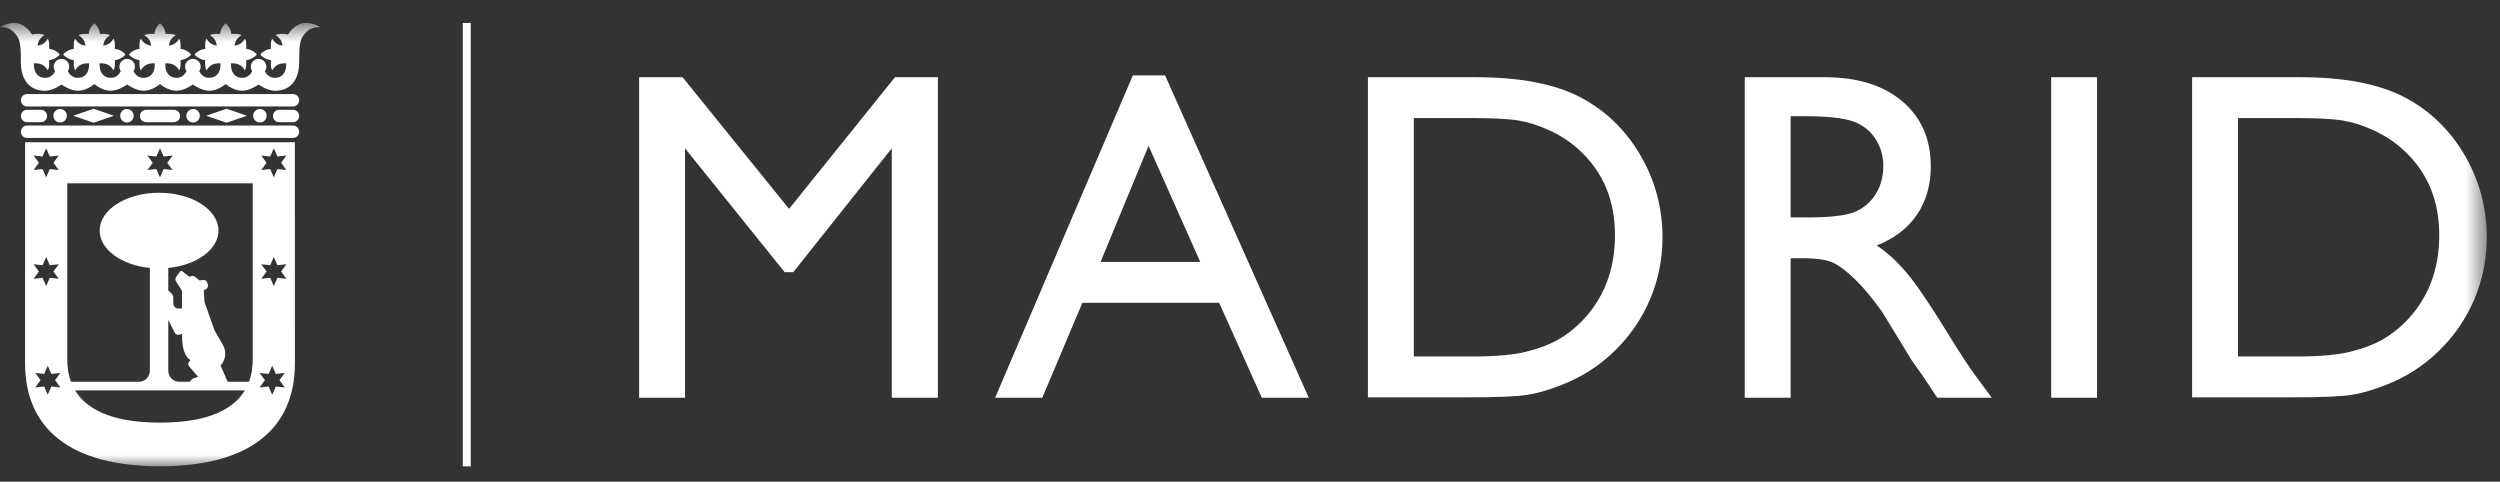 <?xml version="1.0" encoding="UTF-8"?>
<svg width="109px" height="21px" viewBox="0 0 109 21" version="1.1" xmlns="http://www.w3.org/2000/svg" xmlns:xlink="http://www.w3.org/1999/xlink">
    <rect x="0" y="0" width="109" height="21" fill="#333333" stroke="none"/>
    <!-- Generator: Sketch 47.1 (45422) - http://www.bohemiancoding.com/sketch -->
    <title>logos/ayto-madrid</title>
    <desc>Created with Sketch.</desc>
    <defs>
        <polygon id="path-1" points="0 20 108.423 20 108.423 0.667 0 0.667"></polygon>
    </defs>
    <g id="Symbols" stroke="none" stroke-width="1" fill="none" fill-rule="evenodd">
        <g id="logos/ayto-madrid">
            <g id="Page-1">
                <polygon id="Fill-1" fill="#FFFFFF" points="20.179 20.333 20.524 20.333 20.524 1.001 20.179 1.001"></polygon>
                <polygon id="Fill-2" fill="#FFFFFF" points="39.02 3.367 40.892 3.367 40.892 17.342 38.881 17.342 38.881 6.467 34.583 11.869 34.213 11.869 29.867 6.467 29.867 17.342 27.866 17.342 27.866 3.367 29.76 3.367 34.403 9.107"></polygon>
                <path d="M49.392,3.286 L50.797,3.286 L57.063,17.342 L55.016,17.342 L53.154,13.201 L47.191,13.201 L45.444,17.342 L43.388,17.342 L49.392,3.286 Z M52.331,11.42 L50.077,6.358 L47.984,11.42 L52.331,11.42 Z" id="Fill-3" fill="#FFFFFF"></path>
                <g id="Group-24" transform="translate(0, 0.333)">
                    <path d="M59.641,16.99 L59.641,3.034 L64.353,3.034 C66.251,3.034 67.755,3.319 68.864,3.888 C69.972,4.459 70.851,5.299 71.504,6.405 C72.158,7.512 72.485,8.72 72.485,10.027 C72.485,10.961 72.305,11.853 71.946,12.709 C71.584,13.56 71.07,14.313 70.405,14.96 C69.724,15.627 68.933,16.129 68.033,16.47 C67.508,16.677 67.025,16.816 66.583,16.883 C66.142,16.955 65.301,16.99 64.062,16.99 L59.641,16.99 Z M64.141,4.814 L61.642,4.814 L61.642,15.21 L64.203,15.21 C65.201,15.21 65.979,15.14 66.532,15.004 C67.085,14.867 67.547,14.695 67.918,14.484 C68.289,14.274 68.628,14.016 68.933,13.708 C69.92,12.709 70.413,11.444 70.413,9.917 C70.413,8.417 69.908,7.192 68.895,6.245 C68.519,5.891 68.092,5.601 67.608,5.375 C67.123,5.148 66.665,4.998 66.233,4.925 C65.799,4.852 65.101,4.814 64.141,4.814 Z" id="Fill-4" fill="#FFFFFF"></path>
                    <path d="M76.071,17.009 L76.071,3.034 L79.572,3.034 C80.986,3.034 82.108,3.384 82.938,4.084 C83.768,4.783 84.182,5.731 84.182,6.925 C84.182,7.738 83.978,8.443 83.574,9.037 C83.167,9.629 82.583,10.073 81.824,10.368 C82.269,10.66 82.706,11.061 83.134,11.566 C83.561,12.074 84.16,12.958 84.934,14.217 C85.422,15.011 85.811,15.61 86.104,16.011 L86.843,17.009 L84.464,17.009 L83.853,16.088 C83.835,16.055 83.795,15.998 83.736,15.919 L83.344,15.368 L82.724,14.347 L82.055,13.256 C81.644,12.684 81.265,12.224 80.921,11.886 C80.576,11.545 80.265,11.301 79.989,11.152 C79.712,11.002 79.246,10.926 78.592,10.926 L78.072,10.926 L78.072,17.009 L76.071,17.009 Z M78.671,4.734 L78.072,4.734 L78.072,9.146 L78.831,9.146 C79.844,9.146 80.542,9.06 80.917,8.886 C81.295,8.714 81.587,8.45 81.798,8.101 C82.008,7.751 82.112,7.352 82.112,6.904 C82.112,6.465 81.995,6.066 81.763,5.71 C81.53,5.353 81.2,5.101 80.777,4.954 C80.354,4.807 79.651,4.734 78.671,4.734 L78.671,4.734 Z" id="Fill-6" fill="#FFFFFF"></path>
                    <mask id="mask-2" fill="white">
                        <use xlink:href="#path-1"></use>
                    </mask>
                    <g id="Clip-9"></g>
                    <polygon id="Fill-8" fill="#FFFFFF" mask="url(#mask-2)" points="89.431 17.009 91.431 17.009 91.431 3.034 89.431 3.034"></polygon>
                    <path d="M95.576,16.99 L95.576,3.034 L100.289,3.034 C102.19,3.034 103.694,3.319 104.801,3.888 C105.907,4.459 106.788,5.299 107.444,6.405 C108.097,7.512 108.423,8.72 108.423,10.027 C108.423,10.961 108.243,11.853 107.884,12.709 C107.521,13.56 107.008,14.313 106.342,14.96 C105.661,15.627 104.871,16.129 103.972,16.47 C103.444,16.677 102.959,16.816 102.521,16.883 C102.079,16.955 101.239,16.99 100,16.99 L95.576,16.99 Z M100.078,4.814 L97.578,4.814 L97.578,15.21 L100.139,15.21 C101.14,15.21 101.916,15.14 102.47,15.004 C103.023,14.867 103.484,14.695 103.857,14.484 C104.225,14.274 104.563,14.016 104.871,13.708 C105.858,12.709 106.351,11.444 106.351,9.917 C106.351,8.417 105.847,7.192 104.83,6.245 C104.457,5.891 104.028,5.601 103.545,5.375 C103.062,5.148 102.603,4.998 102.169,4.925 C101.735,4.852 101.04,4.814 100.078,4.814 L100.078,4.814 Z" id="Fill-10" fill="#FFFFFF" mask="url(#mask-2)"></path>
                    <path d="M12.773,3.768 L1.178,3.768 C1.031,3.768 0.911,3.888 0.911,4.038 C0.911,4.187 1.031,4.308 1.178,4.308 L12.773,4.308 C12.922,4.308 13.044,4.187 13.044,4.038 C13.044,3.888 12.922,3.768 12.773,3.768" id="Fill-11" fill="#FFFFFF" mask="url(#mask-2)"></path>
                    <path d="M12.773,5.141 L1.178,5.141 C1.031,5.141 0.911,5.262 0.911,5.412 C0.911,5.56 1.031,5.682 1.178,5.682 L12.773,5.682 C12.922,5.682 13.044,5.56 13.044,5.412 C13.044,5.262 12.922,5.141 12.773,5.141" id="Fill-12" fill="#FFFFFF" mask="url(#mask-2)"></path>
                    <path d="M1.179,4.994 L1.783,4.994 C1.931,4.994 2.053,4.873 2.053,4.724 C2.053,4.575 1.931,4.454 1.783,4.454 L1.179,4.454 C1.032,4.454 0.911,4.575 0.911,4.724 C0.911,4.873 1.032,4.994 1.179,4.994" id="Fill-13" fill="#FFFFFF" mask="url(#mask-2)"></path>
                    <path d="M12.773,4.454 L12.169,4.454 C12.022,4.454 11.901,4.575 11.901,4.724 C11.901,4.873 12.022,4.994 12.169,4.994 L12.773,4.994 C12.922,4.994 13.044,4.873 13.044,4.724 C13.044,4.575 12.922,4.454 12.773,4.454" id="Fill-14" fill="#FFFFFF" mask="url(#mask-2)"></path>
                    <path d="M7.58,4.994 C7.73,4.994 7.851,4.873 7.851,4.724 C7.851,4.575 7.73,4.454 7.58,4.454 L6.375,4.454 C6.223,4.454 6.101,4.575 6.101,4.724 C6.101,4.873 6.223,4.994 6.375,4.994 L7.58,4.994 Z" id="Fill-15" fill="#FFFFFF" mask="url(#mask-2)"></path>
                    <polygon id="Fill-16" fill="#FFFFFF" mask="url(#mask-2)" points="3.19 4.714 4.076 5.018 4.966 4.714 4.076 4.408"></polygon>
                    <polygon id="Fill-17" fill="#FFFFFF" mask="url(#mask-2)" points="8.988 4.714 9.876 5.018 10.764 4.714 9.876 4.408"></polygon>
                    <path d="M11.626,4.714 C11.626,4.551 11.494,4.419 11.333,4.419 C11.17,4.419 11.038,4.551 11.038,4.714 C11.038,4.876 11.17,5.008 11.333,5.008 C11.494,5.008 11.626,4.876 11.626,4.714" id="Fill-18" fill="#FFFFFF" mask="url(#mask-2)"></path>
                    <path d="M8.713,4.714 C8.713,4.551 8.581,4.419 8.419,4.419 C8.258,4.419 8.125,4.551 8.125,4.714 C8.125,4.876 8.258,5.008 8.419,5.008 C8.581,5.008 8.713,4.876 8.713,4.714" id="Fill-19" fill="#FFFFFF" mask="url(#mask-2)"></path>
                    <path d="M5.827,4.714 C5.827,4.551 5.696,4.419 5.535,4.419 C5.372,4.419 5.24,4.551 5.24,4.714 C5.24,4.876 5.372,5.008 5.535,5.008 C5.696,5.008 5.827,4.876 5.827,4.714" id="Fill-20" fill="#FFFFFF" mask="url(#mask-2)"></path>
                    <path d="M2.915,4.714 C2.915,4.551 2.783,4.419 2.619,4.419 C2.459,4.419 2.327,4.551 2.327,4.714 C2.327,4.876 2.459,5.008 2.619,5.008 C2.783,5.008 2.915,4.876 2.915,4.714" id="Fill-21" fill="#FFFFFF" mask="url(#mask-2)"></path>
                    <path d="M13.353,0.667 C12.895,0.667 12.628,1.051 12.562,1.171 C12.529,1.163 12.39,1.142 12.344,1.142 C12.171,1.142 12.079,1.16 12.019,1.202 C12.137,1.279 12.287,1.389 12.319,1.655 C12.054,1.624 11.945,1.474 11.869,1.356 C11.825,1.417 11.809,1.51 11.809,1.683 C11.809,1.719 11.809,1.763 11.811,1.799 C11.618,1.817 11.427,1.933 11.349,2.043 C11.427,2.153 11.618,2.269 11.811,2.288 C11.809,2.325 11.809,2.368 11.809,2.404 C11.809,2.576 11.825,2.67 11.869,2.73 C11.954,2.598 12.081,2.426 12.423,2.426 L12.474,2.426 C12.474,2.448 12.476,2.469 12.476,2.49 C12.476,2.789 12.338,3.06 11.975,3.06 C11.734,3.06 11.606,2.882 11.547,2.771 C11.589,2.715 11.612,2.648 11.612,2.573 C11.612,2.387 11.46,2.235 11.272,2.235 C11.087,2.235 10.935,2.387 10.935,2.573 C10.935,2.648 10.957,2.715 10.998,2.771 C10.942,2.882 10.813,3.06 10.572,3.06 C10.207,3.06 10.071,2.789 10.071,2.49 C10.071,2.469 10.071,2.448 10.073,2.426 L10.123,2.426 C10.465,2.426 10.591,2.598 10.678,2.73 C10.72,2.67 10.738,2.576 10.738,2.404 C10.738,2.368 10.737,2.325 10.735,2.288 C10.928,2.269 11.118,2.153 11.198,2.043 C11.118,1.933 10.928,1.817 10.735,1.799 C10.737,1.763 10.738,1.719 10.738,1.683 C10.738,1.51 10.72,1.417 10.678,1.356 C10.6,1.474 10.492,1.624 10.228,1.655 C10.259,1.389 10.412,1.279 10.529,1.202 C10.467,1.16 10.374,1.142 10.202,1.142 C10.165,1.142 10.123,1.143 10.083,1.145 C10.067,0.952 9.95,0.762 9.84,0.683 C9.732,0.762 9.616,0.952 9.596,1.145 C9.558,1.143 9.517,1.142 9.481,1.142 C9.308,1.142 9.216,1.16 9.152,1.202 C9.271,1.279 9.422,1.389 9.453,1.655 C9.191,1.624 9.082,1.474 9.005,1.356 C8.962,1.417 8.945,1.51 8.945,1.683 C8.945,1.719 8.947,1.763 8.948,1.799 C8.753,1.817 8.564,1.933 8.484,2.043 C8.564,2.153 8.753,2.269 8.948,2.288 C8.947,2.325 8.945,2.368 8.945,2.404 C8.945,2.576 8.962,2.67 9.005,2.73 C9.091,2.598 9.218,2.426 9.558,2.426 L9.61,2.426 C9.612,2.448 9.613,2.469 9.613,2.49 C9.613,2.789 9.473,3.06 9.113,3.06 C8.869,3.06 8.741,2.882 8.685,2.771 C8.724,2.715 8.748,2.648 8.748,2.573 C8.748,2.387 8.595,2.235 8.411,2.235 C8.387,2.235 8.363,2.237 8.34,2.242 C8.187,2.274 8.07,2.41 8.07,2.573 C8.07,2.648 8.092,2.715 8.134,2.771 C8.076,2.882 7.948,3.06 7.707,3.06 C7.345,3.06 7.207,2.789 7.207,2.49 C7.207,2.469 7.208,2.448 7.208,2.426 L7.259,2.426 C7.601,2.426 7.728,2.598 7.813,2.73 C7.857,2.67 7.874,2.576 7.874,2.404 C7.874,2.368 7.873,2.325 7.871,2.288 C8.065,2.269 8.254,2.153 8.334,2.043 C8.254,1.933 8.065,1.817 7.871,1.799 C7.873,1.763 7.874,1.719 7.874,1.683 C7.874,1.51 7.857,1.417 7.813,1.356 C7.738,1.474 7.628,1.624 7.365,1.655 C7.396,1.389 7.543,1.279 7.664,1.202 C7.604,1.16 7.51,1.142 7.338,1.142 C7.299,1.142 7.258,1.143 7.222,1.145 C7.203,0.952 7.088,0.762 6.978,0.683 C6.866,0.762 6.75,0.952 6.733,1.145 C6.696,1.143 6.654,1.142 6.615,1.142 C6.444,1.142 6.35,1.16 6.291,1.202 C6.411,1.279 6.558,1.389 6.589,1.655 C6.327,1.624 6.216,1.474 6.14,1.356 C6.097,1.417 6.08,1.51 6.08,1.683 C6.08,1.719 6.08,1.763 6.083,1.799 C5.889,1.817 5.7,1.933 5.621,2.043 C5.7,2.153 5.889,2.269 6.083,2.288 C6.08,2.325 6.08,2.368 6.08,2.404 C6.08,2.576 6.097,2.67 6.14,2.73 C6.226,2.598 6.353,2.426 6.695,2.426 L6.745,2.426 C6.747,2.448 6.748,2.469 6.748,2.49 C6.748,2.789 6.609,3.06 6.247,3.06 C6.004,3.06 5.876,2.881 5.819,2.77 C5.859,2.714 5.882,2.647 5.882,2.573 C5.882,2.387 5.732,2.235 5.542,2.235 C5.358,2.235 5.205,2.387 5.205,2.573 C5.205,2.648 5.23,2.716 5.267,2.771 C5.212,2.883 5.083,3.06 4.843,3.06 C4.481,3.06 4.342,2.789 4.342,2.49 C4.342,2.469 4.342,2.448 4.344,2.426 L4.397,2.426 C4.737,2.426 4.864,2.598 4.951,2.73 C4.993,2.67 5.009,2.576 5.009,2.404 C5.009,2.368 5.007,2.325 5.007,2.288 C5.201,2.269 5.39,2.153 5.47,2.043 C5.39,1.933 5.201,1.817 5.007,1.799 C5.007,1.763 5.009,1.719 5.009,1.683 C5.009,1.51 4.993,1.417 4.951,1.356 C4.873,1.474 4.762,1.624 4.499,1.655 C4.531,1.389 4.683,1.279 4.8,1.202 C4.738,1.16 4.646,1.142 4.472,1.142 C4.438,1.142 4.395,1.143 4.357,1.145 C4.34,0.952 4.222,0.762 4.114,0.683 C4.003,0.762 3.887,0.952 3.869,1.145 C3.832,1.143 3.789,1.142 3.753,1.142 C3.582,1.142 3.488,1.16 3.425,1.202 C3.543,1.279 3.695,1.389 3.726,1.655 C3.462,1.624 3.353,1.474 3.276,1.356 C3.234,1.417 3.216,1.51 3.216,1.683 C3.216,1.719 3.218,1.763 3.219,1.799 C3.026,1.817 2.836,1.933 2.755,2.043 C2.836,2.153 3.026,2.269 3.219,2.288 C3.218,2.325 3.216,2.368 3.216,2.404 C3.216,2.576 3.234,2.67 3.276,2.73 C3.363,2.598 3.491,2.426 3.83,2.426 L3.881,2.426 C3.883,2.448 3.884,2.469 3.884,2.49 C3.884,2.789 3.746,3.06 3.383,3.06 C3.14,3.06 3.013,2.882 2.957,2.771 C2.998,2.715 3.019,2.648 3.019,2.573 C3.019,2.387 2.868,2.235 2.682,2.235 C2.587,2.235 2.501,2.273 2.442,2.335 C2.381,2.396 2.342,2.48 2.342,2.573 C2.342,2.648 2.365,2.715 2.406,2.771 C2.348,2.882 2.219,3.06 1.979,3.06 C1.617,3.06 1.479,2.789 1.479,2.49 C1.479,2.469 1.479,2.448 1.481,2.426 L1.532,2.426 C1.873,2.426 1.999,2.598 2.084,2.73 C2.128,2.67 2.145,2.576 2.145,2.404 C2.145,2.368 2.145,2.325 2.143,2.288 C2.337,2.269 2.526,2.153 2.605,2.043 C2.526,1.933 2.337,1.817 2.143,1.799 C2.145,1.763 2.145,1.719 2.145,1.683 C2.145,1.51 2.128,1.417 2.084,1.356 C2.01,1.474 1.9,1.624 1.637,1.655 C1.668,1.389 1.816,1.279 1.934,1.202 C1.875,1.16 1.783,1.142 1.611,1.142 C1.565,1.142 1.424,1.163 1.393,1.171 C1.326,1.051 1.06,0.667 0.6,0.667 C0.31,0.667 0.04,0.81 0,0.849 C0.154,0.849 0.399,0.862 0.6,1.065 C0.887,1.352 0.909,1.584 0.909,2.372 C0.909,3.212 1.341,3.624 1.96,3.624 C2.319,3.624 2.682,3.351 2.682,3.351 C2.682,3.351 3.044,3.624 3.4,3.624 C3.78,3.624 4.114,3.333 4.114,3.333 C4.114,3.333 4.447,3.624 4.825,3.624 C5.181,3.624 5.543,3.351 5.543,3.351 C5.543,3.351 5.909,3.624 6.266,3.624 C6.643,3.624 6.978,3.333 6.978,3.333 C6.978,3.333 7.31,3.624 7.689,3.624 C8.045,3.624 8.411,3.351 8.411,3.351 C8.411,3.351 8.771,3.624 9.129,3.624 C9.507,3.624 9.84,3.333 9.84,3.333 C9.84,3.333 10.174,3.624 10.552,3.624 C10.91,3.624 11.272,3.351 11.272,3.351 C11.272,3.351 11.637,3.624 11.994,3.624 C12.612,3.624 13.044,3.212 13.044,2.372 C13.044,1.584 13.067,1.352 13.353,1.065 C13.555,0.862 13.801,0.849 13.953,0.849 C13.916,0.81 13.646,0.667 13.353,0.667" id="Fill-22" fill="#FFFFFF" mask="url(#mask-2)"></path>
                    <path d="M1.095,5.869 L1.094,15.512 C1.094,18.368 3.082,19.997 6.976,19.997 C10.869,19.997 12.857,18.368 12.857,15.512 L12.856,5.869 L1.095,5.869 Z M6.429,6.449 L6.817,6.49 L6.976,6.132 L7.134,6.49 L7.524,6.449 L7.29,6.765 L7.524,7.08 L7.134,7.038 L6.976,7.397 L6.817,7.038 L6.429,7.08 L6.66,6.765 L6.429,6.449 Z M1.465,6.449 L1.855,6.49 L2.014,6.132 L2.17,6.49 L2.561,6.449 L2.329,6.765 L2.561,7.08 L2.17,7.038 L2.014,7.397 L1.855,7.038 L1.465,7.08 L1.695,6.765 L1.465,6.449 Z M1.465,11.189 L1.855,11.23 L2.014,10.872 L2.17,11.23 L2.561,11.189 L2.329,11.506 L2.561,11.821 L2.17,11.78 L2.014,12.138 L1.855,11.78 L1.465,11.821 L1.695,11.506 L1.465,11.189 Z M2.63,16.56 L2.241,16.518 L2.082,16.877 L1.926,16.518 L1.537,16.56 L1.769,16.243 L1.537,15.928 L1.926,15.971 L2.082,15.613 L2.241,15.971 L2.63,15.928 L2.402,16.243 L2.63,16.56 Z M6.976,18.094 C4.727,18.094 3.72,17.421 3.274,16.689 L10.677,16.689 C10.231,17.421 9.226,18.094 6.976,18.094 L6.976,18.094 Z M8.237,15.628 L8.636,16.095 L8.432,16.166 C8.396,16.179 8.345,16.214 8.324,16.246 L8.279,16.312 L7.814,16.312 C7.549,16.312 7.337,16.097 7.337,15.834 L7.337,13.616 L7.616,14.17 C7.651,14.238 7.739,14.282 7.809,14.262 L7.939,14.226 L7.939,14.338 C7.939,14.471 7.947,14.586 7.96,14.687 C8.026,15.158 8.212,15.312 8.301,15.363 L8.23,15.46 C8.197,15.507 8.2,15.582 8.237,15.628 L8.237,15.628 Z M11.019,15.309 C11.019,15.584 10.994,15.942 10.858,16.312 L9.927,16.312 L9.615,15.601 C9.743,15.466 9.82,15.283 9.82,15.083 C9.82,14.944 9.783,14.815 9.718,14.704 L9.355,14.074 L8.916,12.834 L8.884,12.327 L8.983,12.273 C9.053,12.233 9.088,12.144 9.063,12.069 L9.033,11.981 C9.007,11.907 8.924,11.856 8.845,11.873 L8.703,11.897 L8.495,11.732 C8.464,11.708 8.409,11.693 8.37,11.702 L8.241,11.726 L7.946,11.494 C7.915,11.47 7.872,11.476 7.849,11.508 L7.675,11.747 C7.642,11.796 7.639,11.876 7.669,11.925 L7.934,12.35 L7.934,13.117 L7.747,13.117 C7.643,13.117 7.556,13.005 7.556,12.866 L7.556,12.621 C7.556,12.583 7.534,12.526 7.508,12.5 L7.337,12.328 L7.337,11.349 C8.575,11.226 9.525,10.544 9.525,9.72 C9.525,8.809 8.365,8.071 6.936,8.071 C5.505,8.071 4.345,8.809 4.345,9.72 C4.345,10.544 5.294,11.226 6.534,11.349 L6.534,15.834 C6.534,16.097 6.321,16.312 6.056,16.312 L3.094,16.312 C2.958,15.942 2.932,15.584 2.932,15.309 L2.932,7.661 L11.019,7.661 L11.019,15.309 Z M12.416,16.56 L12.026,16.518 L11.867,16.877 L11.71,16.518 L11.32,16.56 L11.55,16.243 L11.32,15.928 L11.71,15.971 L11.867,15.613 L12.026,15.971 L12.416,15.928 L12.183,16.243 L12.416,16.56 Z M12.485,11.821 L12.096,11.78 L11.937,12.138 L11.781,11.78 L11.392,11.821 L11.622,11.506 L11.392,11.189 L11.781,11.23 L11.937,10.872 L12.096,11.23 L12.485,11.189 L12.256,11.506 L12.485,11.821 Z M12.485,7.08 L12.096,7.038 L11.937,7.397 L11.781,7.038 L11.392,7.08 L11.622,6.765 L11.392,6.449 L11.781,6.49 L11.937,6.132 L12.096,6.49 L12.485,6.449 L12.256,6.765 L12.485,7.08 Z" id="Fill-23" fill="#FFFFFF" mask="url(#mask-2)"></path>
                </g>
            </g>
        </g>
    </g>
</svg>